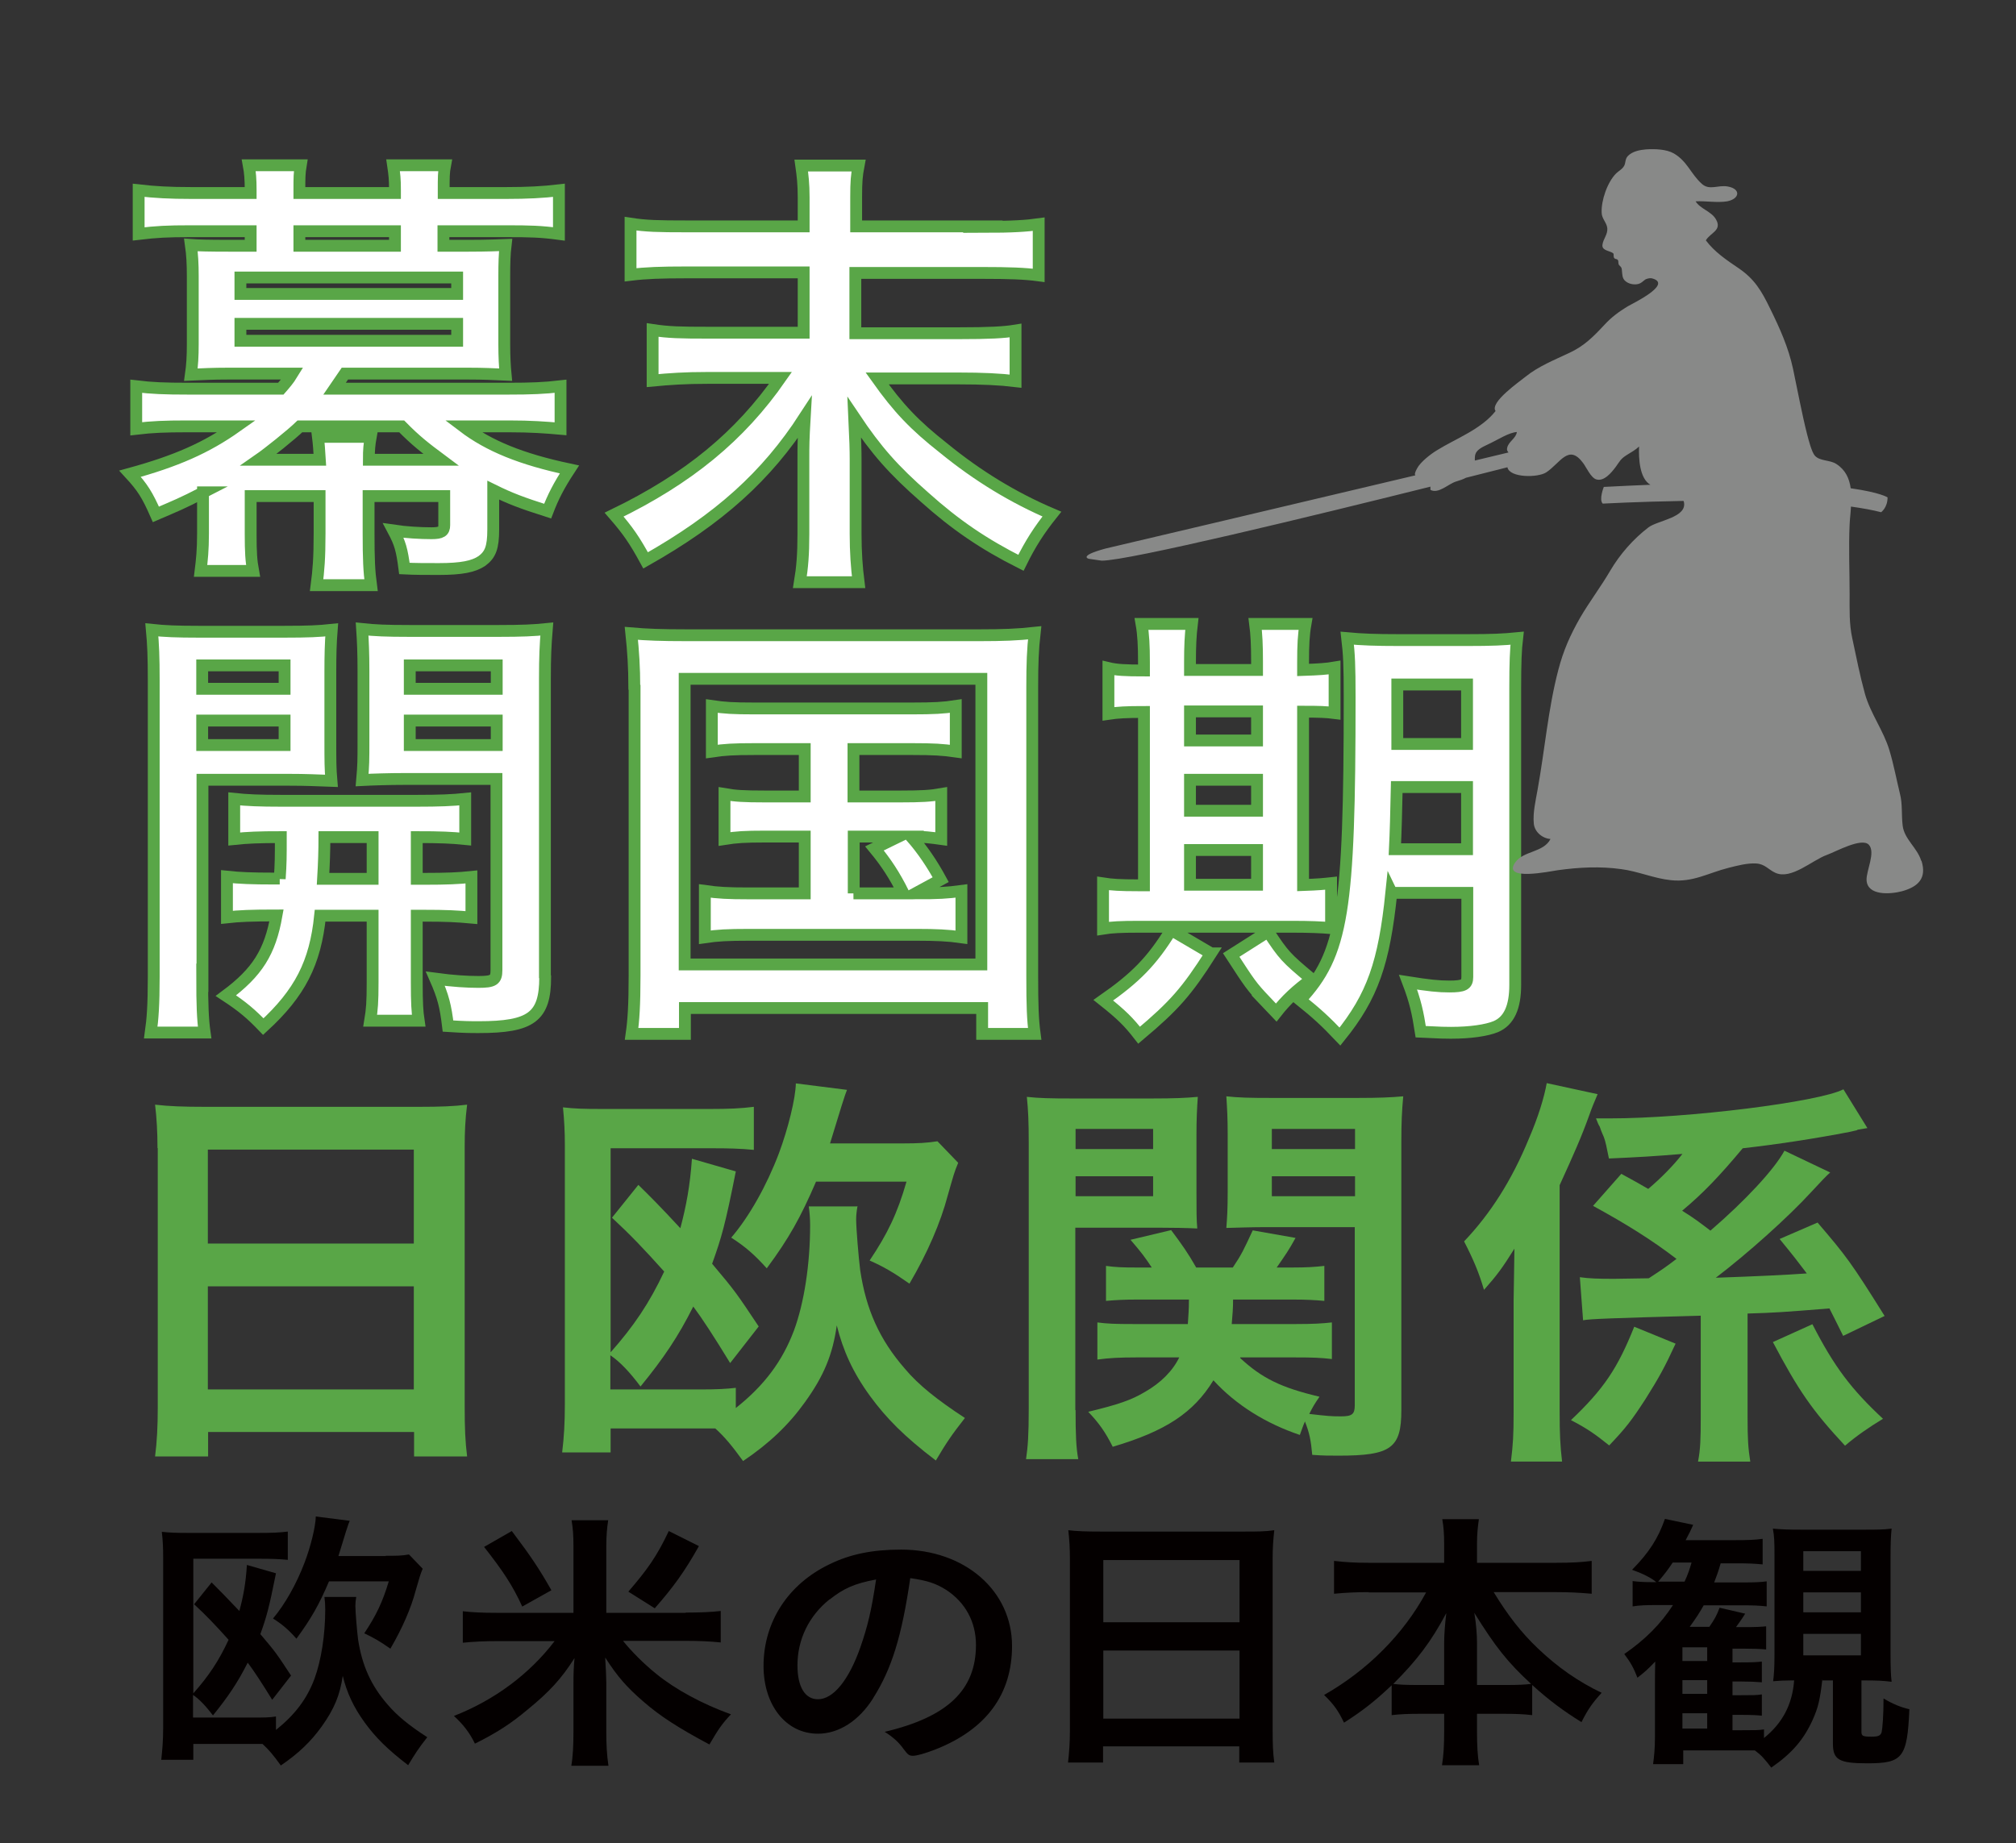 <?xml version="1.0" encoding="UTF-8"?>
<svg id="uuid-7a9945ee-fb6a-49f6-9467-b14c1f7d284c" data-name="レイヤー 2" xmlns="http://www.w3.org/2000/svg" width="74.88" height="68.48" viewBox="0 0 74.88 68.48">
  <rect x="0" y="0" width="74.88" height="68.48" fill="#333333" stroke="none"/>
  <defs>
    <style>
      .uuid-d209327a-2e36-497b-91f8-607f68d202c0 {
        fill: none;
      }

      .uuid-d209327a-2e36-497b-91f8-607f68d202c0, .uuid-8486c756-e978-48c1-a236-f1895fba3f15, .uuid-f38608a5-9a4c-491e-abac-e566a8d99bfb, .uuid-a9574ae1-cf8e-402a-ad19-3f1ee7ddd9af {
        stroke-width: 0px;
      }

      .uuid-d1a5bb38-e1cc-4f13-8f67-ab09ff5135ae {
        fill: #fff;
        stroke: #59a647;
        stroke-miterlimit: 10;
        stroke-width: .44px;
      }

      .uuid-8486c756-e978-48c1-a236-f1895fba3f15 {
        fill: #59a647;
      }

      .uuid-f38608a5-9a4c-491e-abac-e566a8d99bfb {
        fill: #888988;
      }

      .uuid-a9574ae1-cf8e-402a-ad19-3f1ee7ddd9af {
        fill: #040000;
      }
    </style>
  </defs>
  <g id="uuid-b1952240-ced6-49fc-8e19-0b06a611aaef" data-name="レイヤー 2">
    <g>
      <g>
        <path class="uuid-a9574ae1-cf8e-402a-ad19-3f1ee7ddd9af" d="m13.23,59.34c-.02.11-.03.22-.03.32,0,.23.06.93.1,1.25.15.97.48,1.71,1.1,2.42.34.4.8.78,1.47,1.21-.33.42-.45.61-.71,1.04-.77-.59-1.21-1.03-1.61-1.58-.43-.59-.67-1.13-.82-1.74-.1.71-.32,1.24-.78,1.88-.4.56-.87,1.01-1.52,1.45-.28-.39-.44-.58-.68-.8h-2.57v.59h-1.19c.04-.38.07-.72.07-1.17v-6.38c0-.32-.01-.58-.05-.92.29.03.5.04.97.04h2.63c.48,0,.76-.01,1.08-.05v1.05c-.33-.03-.63-.04-1.01-.04h-2.5v5c.57-.64.95-1.21,1.31-1.99-.52-.58-.82-.89-1.28-1.32l.65-.81c.28.28.53.53,1.03,1.06.15-.55.24-1.04.28-1.71l1.08.31c-.26,1.3-.35,1.62-.58,2.26.57.67.6.72,1.14,1.54l-.7.9q-.59-.96-.91-1.38c-.36.72-.73,1.27-1.29,1.96-.26-.34-.5-.6-.74-.76v.84h2.22c.41,0,.63,0,.86-.04v.5c.7-.56,1.15-1.15,1.43-1.9.25-.68.4-1.63.4-2.58,0-.17-.01-.32-.03-.46h1.18Zm1.09-1.54c.42,0,.61,0,.87-.05l.51.53c-.1.24-.11.3-.26.81-.17.65-.5,1.41-.94,2.16-.4-.28-.63-.41-.97-.57.44-.66.68-1.16.91-1.93h-2.22c-.37.87-.66,1.38-1.21,2.13-.29-.33-.52-.53-.87-.75.44-.52.87-1.28,1.17-2.07.23-.6.41-1.34.42-1.72l1.26.16q-.06.11-.42,1.31h1.77Z"/>
        <path class="uuid-a9574ae1-cf8e-402a-ad19-3f1ee7ddd9af" d="m25.46,59.91c.54,0,.99-.02,1.31-.06v1.17c-.37-.04-.8-.06-1.3-.06h-2.33c.31.39.78.86,1.24,1.23.7.57,1.69,1.11,2.77,1.5-.33.35-.46.54-.8,1.12-1.16-.62-1.83-1.05-2.46-1.6-.6-.52-.95-.91-1.41-1.63,0,.09.01.17.01.22q.02.24.03.71v1.85c0,.44.02.85.08,1.24h-1.38c.06-.34.08-.77.08-1.25v-1.82c0-.36.01-.62.04-.93-.49.77-.93,1.25-1.75,1.92-.62.52-1.13.85-1.95,1.26-.19-.4-.44-.72-.78-1.03,1.51-.59,2.81-1.56,3.74-2.78h-2.06c-.56,0-.96.02-1.35.06v-1.17c.33.04.7.06,1.34.06h2.77v-2.48c0-.41-.02-.66-.07-.96h1.36c-.04.27-.07.54-.07.96v2.48h2.95Zm-6.06-.22c-.37-.81-.73-1.34-1.42-2.22l1.03-.59c.71.94,1.03,1.42,1.47,2.2l-1.09.61Zm3.94-.56c.7-.81,1.07-1.33,1.5-2.25l1.12.56c-.53.94-.93,1.5-1.64,2.31l-.97-.61Z"/>
        <path class="uuid-a9574ae1-cf8e-402a-ad19-3f1ee7ddd9af" d="m32.44,63.08c-.54.86-1.29,1.33-2.06,1.33-1.18,0-2.02-1.05-2.02-2.52,0-1.63.91-3.04,2.46-3.78.76-.37,1.58-.54,2.65-.54,2.37,0,4.12,1.53,4.12,3.58,0,1.81-.97,3.11-2.86,3.85-.37.14-.67.23-.82.23-.14,0-.19-.04-.34-.24-.19-.27-.41-.46-.71-.65,2.33-.55,3.39-1.55,3.39-3.23,0-.86-.4-1.58-1.1-2.04-.4-.25-.71-.35-1.34-.44-.32,2.18-.69,3.37-1.38,4.46Zm-1.63-3.66c-.76.61-1.19,1.48-1.19,2.45,0,.8.28,1.26.76,1.26.57,0,1.15-.71,1.58-1.94.27-.78.41-1.36.58-2.51-.8.15-1.2.33-1.72.74Z"/>
        <path class="uuid-a9574ae1-cf8e-402a-ad19-3f1ee7ddd9af" d="m39.74,57.92c0-.38-.02-.73-.06-1.07.33.04.69.05,1.21.05h5.27c.52,0,.85,0,1.17-.05-.04.37-.06.67-.06,1.02v6.4c0,.51.01.84.06,1.21h-1.3v-.6h-5.06v.6h-1.3c.04-.36.07-.73.07-1.21v-6.36Zm1.24,2.35h5.06v-2.31h-5.06v2.31Zm0,3.58h5.06v-2.53h-5.06v2.53Z"/>
        <path class="uuid-a9574ae1-cf8e-402a-ad19-3f1ee7ddd9af" d="m50.84,59.15c-.46,0-.87.02-1.29.06v-1.22c.44.05.77.07,1.29.07h2.8v-.7c0-.39-.02-.63-.07-.92h1.36c-.04.28-.07.54-.07.91v.71h2.95c.54,0,.93-.02,1.31-.07v1.22c-.46-.04-.83-.06-1.31-.06h-2.33c.51.84,1.02,1.5,1.63,2.08.74.71,1.52,1.25,2.38,1.66-.34.37-.52.63-.75,1.09-.69-.43-1.2-.81-1.83-1.38v1.12c-.33-.04-.63-.05-1.09-.05h-.96v.68c0,.48.02.88.08,1.23h-1.38c.06-.37.08-.76.08-1.24v-.67h-.86c-.46,0-.76.01-1.09.05v-1.11c-.62.59-1.08.95-1.77,1.39-.21-.44-.37-.67-.74-1.03,1.62-.92,2.95-2.26,3.79-3.81h-2.13Zm2.8,1.89c0-.3.03-.71.08-1.11-.57,1.07-1.09,1.75-1.97,2.63.26.03.45.04.97.04h.92v-1.56Zm2.27,1.56c.51,0,.69-.01.96-.04-.86-.79-1.33-1.38-2.11-2.64.07.41.1.82.1,1.11v1.57h1.04Z"/>
        <path class="uuid-a9574ae1-cf8e-402a-ad19-3f1ee7ddd9af" d="m67.69,62.37c-.09.79-.16,1.07-.36,1.52-.33.73-.76,1.24-1.54,1.78-.26-.34-.38-.47-.61-.64-.2,0-.33,0-.59,0h-2.07v.51h-1.12c.04-.29.07-.58.07-1.04v-1.96c0-.3,0-.38.01-.81-.31.32-.37.37-.66.6-.14-.36-.26-.58-.49-.88.78-.54,1.35-1.11,1.81-1.82h-.58c-.43,0-.67.01-.92.05v-.94c.24.03.46.04.79.04h.09c-.18-.16-.53-.33-.9-.46.63-.64.97-1.17,1.22-1.89l1.05.22c-.1.22-.12.27-.28.57h1.79c.51,0,.79-.01,1.07-.05v.95c-.31-.03-.54-.04-1.01-.04h-.55c-.09.32-.14.44-.24.71h1.11c.39,0,.61-.01.84-.04v.93c-.26-.03-.52-.04-.86-.04h-1.48c-.17.3-.26.44-.52.8h.73c.19-.28.27-.41.38-.71l.95.22c-.12.2-.17.26-.34.5h.31c.43,0,.6-.01.81-.03v.86c-.21-.02-.48-.03-.82-.03h-.43v.51h.31c.44,0,.59-.01.78-.03v.77c-.23-.02-.47-.03-.78-.03h-.31v.51h.31c.45,0,.59,0,.78-.03v.79c-.18-.02-.38-.03-.78-.03h-.31v.57h.32c.53,0,.65,0,.85-.03v.32c.69-.56,1.05-1.24,1.12-2.14h-.12c-.26,0-.43.01-.66.03.03-.26.05-.46.05-1.02v-3.67c0-.51-.01-.7-.06-.98.31.03.59.04,1.06.04h2.27c.52,0,.78,0,1.08-.04-.03.28-.04.59-.04,1.08v3.56c0,.52.01.79.04,1.05-.33-.04-.54-.05-1.02-.05h-.1v1.91c0,.15.04.18.38.18.25,0,.33-.04.37-.17.03-.13.07-.6.07-1.25.35.21.65.33.96.4-.08,1.8-.24,2.01-1.56,2.01-1.05,0-1.28-.13-1.28-.73v-2.35h-.39Zm-5.12-3.61c.14-.31.18-.44.26-.71h-.7c-.2.3-.28.4-.54.71h.98Zm.84,2.95v-.51h-.92v.51h.92Zm-.92,1.22h.92v-.51h-.92v.51Zm0,1.29h.92v-.57h-.92v.57Zm4.49-5.86h2.14v-.73h-2.14v.73Zm0,1.54h2.14v-.74h-2.14v.74Zm0,1.6h2.14v-.8h-2.14v.8Z"/>
      </g>
      <g>
        <path class="uuid-8486c756-e978-48c1-a236-f1895fba3f15" d="m5.85,42.65c0-.58-.03-1.11-.09-1.61.5.06,1.05.08,1.84.08h7.98c.79,0,1.29-.02,1.77-.08-.07.56-.09,1.02-.09,1.55v9.69c0,.77.02,1.27.09,1.83h-1.97v-.91h-7.65v.91h-1.97c.07-.55.1-1.11.1-1.83v-9.62Zm1.87,3.55h7.65v-3.49h-7.65v3.49Zm0,5.42h7.65v-3.83h-7.65v3.83Z"/>
        <path class="uuid-8486c756-e978-48c1-a236-f1895fba3f15" d="m31.85,44.81c-.03.17-.05.33-.05.49,0,.34.09,1.41.15,1.89.22,1.47.72,2.58,1.66,3.66.51.61,1.22,1.17,2.23,1.83-.5.64-.69.92-1.08,1.58-1.17-.89-1.84-1.57-2.44-2.39-.65-.89-1.01-1.71-1.24-2.63-.15,1.08-.48,1.88-1.18,2.85-.6.84-1.32,1.53-2.3,2.19-.43-.59-.67-.88-1.03-1.21h-3.89v.89h-1.8c.07-.58.1-1.1.1-1.77v-9.66c0-.49-.02-.88-.07-1.39.45.05.75.06,1.48.06h3.98c.72,0,1.15-.02,1.63-.08v1.6c-.5-.05-.96-.06-1.53-.06h-3.79v7.58c.86-.97,1.44-1.83,1.99-3-.79-.88-1.24-1.35-1.94-2l.98-1.22c.43.42.81.8,1.56,1.61.22-.83.36-1.58.43-2.58l1.63.47c-.39,1.97-.53,2.46-.88,3.43.86,1.02.91,1.1,1.73,2.33l-1.06,1.36q-.89-1.46-1.37-2.1c-.55,1.1-1.1,1.92-1.96,2.97-.39-.52-.75-.91-1.12-1.16v1.27h3.36c.62,0,.96-.02,1.3-.06v.75c1.06-.84,1.73-1.74,2.16-2.88.38-1.03.6-2.47.6-3.91,0-.25-.02-.49-.05-.7h1.78Zm1.65-2.33c.63,0,.93-.02,1.32-.08l.77.8c-.15.36-.17.45-.39,1.22-.26.99-.75,2.13-1.42,3.27-.6-.42-.96-.63-1.48-.86.67-1,1.03-1.75,1.37-2.93h-3.36c-.57,1.32-1,2.1-1.83,3.22-.45-.5-.79-.8-1.32-1.14.67-.78,1.32-1.94,1.77-3.13.34-.91.62-2.04.63-2.6l1.9.24q-.08.17-.63,1.99h2.68Z"/>
        <path class="uuid-8486c756-e978-48c1-a236-f1895fba3f15" d="m39.95,52.38c0,.91.02,1.41.1,1.83h-1.94c.07-.47.1-.92.1-1.86v-9.89c0-.8-.02-1.21-.07-1.71.45.05.89.06,1.68.06h2.97c.84,0,1.25-.02,1.7-.06-.03.44-.05.81-.05,1.41v2.13c0,.69,0,1.03.03,1.35-.39-.02-.92-.03-1.51-.03h-3.02v6.78Zm0-9.69h2.88v-.75h-2.88v.75Zm0,1.75h2.88v-.74h-2.88v.74Zm6.11,6.01c.81.75,1.51,1.1,2.95,1.44-.19.28-.24.36-.38.64.7.08.81.09,1.18.09.41,0,.51-.08.51-.41v-6.62h-3.26c-.58,0-1.1.02-1.51.03.03-.39.05-.69.05-1.35v-2.13c0-.58-.02-.94-.05-1.41.45.05.86.06,1.68.06h3.19c.8,0,1.25-.02,1.7-.06-.05.55-.07.97-.07,1.69v9.97c0,1.41-.38,1.69-2.33,1.69-.38,0-.57,0-.98-.03-.05-.55-.1-.8-.27-1.24-.09.2-.1.27-.19.5-1.25-.42-2.37-1.11-3.21-2.03-.74,1.21-1.78,1.89-3.74,2.47-.28-.56-.52-.89-.91-1.3,1.12-.27,1.61-.44,2.11-.74.58-.33,1.03-.78,1.27-1.28h-1.61c-.58,0-1.01.02-1.43.08v-1.38c.36.05.7.06,1.32.06h2.04c.02-.36.04-.49.04-.91h-1.9c-.53,0-.84.02-1.18.05v-1.3c.36.05.62.06,1.15.06h.55c-.26-.39-.36-.53-.79-1.03l1.51-.36c.41.55.63.86.93,1.39h1.36c.33-.49.41-.67.74-1.38l1.59.28c-.24.44-.38.64-.7,1.1h.57c.55,0,.84-.02,1.2-.06v1.3c-.33-.03-.67-.05-1.18-.05h-2.21c0,.31-.02.58-.05.91h2.4c.62,0,.96-.02,1.32-.06v1.36c-.43-.05-.72-.06-1.34-.06h-2.06Zm1.18-7.76h3.09v-.75h-3.09v.75Zm0,1.75h3.09v-.74h-3.09v.74Z"/>
        <path class="uuid-8486c756-e978-48c1-a236-f1895fba3f15" d="m56.22,48.31c0-.27.02-.91.03-1.92-.45.72-.65.99-1.13,1.53-.19-.64-.38-1.1-.74-1.8.98-1.03,1.77-2.27,2.4-3.8.36-.83.58-1.57.67-2.08l1.89.41c-.15.36-.19.44-.31.78-.29.81-.58,1.46-1.1,2.6v8.45c0,.77.02,1.24.09,1.82h-1.9c.08-.64.1-1.02.1-1.8v-4.18Zm6.02,1.6c-.41.89-.62,1.27-1.13,2.08-.5.77-.72,1.06-1.34,1.71-.51-.41-.82-.63-1.42-.94,1.22-1.16,1.73-1.92,2.35-3.47l1.54.63Zm6.73-7.92s-.14.03-.26.06c-1.29.25-2.73.47-3.98.61-.88,1.05-1.46,1.66-2.25,2.32.45.28.67.45,1.05.74,1.29-1.11,2.37-2.27,2.75-2.97l1.7.81q-.14.11-.7.72c-.86.94-2.38,2.3-3.55,3.19q2.28-.08,3.38-.16c-.31-.41-.5-.66-1.01-1.28l1.41-.61c1.06,1.24,1.24,1.47,2.49,3.47l-1.54.74c-.26-.53-.36-.72-.51-1.02-1.73.14-2.04.16-3.04.19v3.87c0,.77.02,1.13.1,1.63h-1.94c.09-.47.1-.85.1-1.63v-3.79c-3.29.09-4.13.12-4.37.17l-.12-1.6c.34.05.7.06,1.27.06q.09,0,1.29-.02c.55-.36.62-.41,1.03-.72-.91-.7-1.89-1.31-3.1-1.97l1.05-1.19c.5.27.69.38,1,.56.45-.38.93-.86,1.27-1.3-1.08.09-1.61.12-2.73.17-.09-.44-.12-.61-.19-.8-.02-.05-.09-.19-.15-.38-.04-.06-.09-.17-.14-.31h.51c2.9,0,7.77-.61,8.68-1.08l.89,1.44-.36.06Zm-1.65,7.21c.81,1.58,1.44,2.41,2.62,3.51-.51.31-.98.63-1.41,1-1.22-1.31-1.73-2.05-2.68-3.85l1.46-.66Z"/>
      </g>
      <rect class="uuid-d209327a-2e36-497b-91f8-607f68d202c0" width="74.88" height="68.48"/>
      <g>
        <path class="uuid-d1a5bb38-e1cc-4f13-8f67-ab09ff5135ae" d="m7.56,18.29c-.81.42-1.03.5-1.77.82-.32-.73-.5-1.01-.96-1.51,1.71-.47,2.83-.96,3.96-1.76h-1.84c-.83,0-1.3.02-1.89.09v-1.58c.58.07,1.04.09,1.95.09h3.42c.14-.16.29-.33.43-.56h-2.38c-.58,0-.94.02-1.39.04.05-.35.07-.68.07-1.13v-2.54c0-.45-.02-.8-.07-1.15.27.02.68.03,1.39.03h.83v-.54h-2.27c-.81,0-1.22.02-1.89.1v-1.62c.61.07,1.15.1,1.95.1h2.21v-.12c0-.38-.02-.64-.07-.91h1.93c-.05.3-.05.47-.05.91v.12h3.55v-.12c0-.4-.02-.57-.07-.91h1.93c-.05.26-.05.47-.05.91v.12h2.32c.78,0,1.37-.03,1.96-.1v1.62c-.67-.09-1.1-.1-1.91-.1h-2.38v.54h.94c.7,0,1.1-.02,1.37-.03-.04.33-.05.68-.05,1.15v2.54c0,.47.02.82.05,1.13-.45-.02-.81-.04-1.39-.04h-4.58q-.22.33-.38.56h6.43c.88,0,1.35-.02,1.96-.09v1.58c-.56-.05-1.1-.09-1.91-.09h-1.71c.96.73,2.16,1.22,3.95,1.6-.4.61-.61,1.03-.81,1.55-.97-.31-1.39-.47-2.02-.78v1.46c0,.68-.11.94-.42,1.17-.31.21-.76.3-1.6.3-.5,0-.9,0-1.28-.02-.09-.7-.16-.94-.41-1.41.47.07,1.01.1,1.42.1.36,0,.47-.07.47-.3v-1.08h-2.81v1.38c0,.96.02,1.41.09,1.93h-2.02c.07-.54.11-.99.11-1.93v-1.38h-2.56v1.39c0,.7.02,1.01.09,1.39h-1.95c.05-.4.09-.77.09-1.39v-1.53Zm1.37-7.37h8.05v-.61h-8.05v.61Zm0,1.74h8.05v-.63h-8.05v.63Zm2.95,4.42c-.02-.33-.04-.61-.07-.85h1.96c-.05.28-.07.47-.07.85h2.68c-.59-.44-.94-.71-1.46-1.24h-3.78c-.32.31-1.17.99-1.53,1.24h2.27Zm2.79-8.49h-3.55v.54h3.55v-.54Z"/>
        <path class="uuid-d1a5bb38-e1cc-4f13-8f67-ab09ff5135ae" d="m36.49,8.43c1.13,0,1.66-.04,2.09-.1v1.9c-.52-.07-1.12-.09-2.07-.09h-4.74v2.24h3.84c1.14,0,1.68-.03,2.11-.1v1.88c-.58-.07-1.23-.1-2.11-.1h-3.03c.79,1.11,1.39,1.74,2.47,2.59,1.26,1.03,2.59,1.84,4.02,2.45-.47.59-.79,1.08-1.15,1.81-1.39-.7-2.43-1.41-3.58-2.44-1.15-1.01-1.78-1.72-2.61-2.96.04.85.05,1.22.05,1.53v2.8c0,.66.04,1.24.11,1.79h-2.18c.09-.54.13-1.03.13-1.79v-2.77c0-.54,0-.71.05-1.57-1.42,2.19-3.17,3.77-5.91,5.32-.41-.75-.65-1.1-1.17-1.7,2.76-1.34,4.67-2.91,6.18-5.08h-2.7c-.85,0-1.42.04-2.05.1v-1.88c.59.09,1.04.1,2.04.1h3.57v-2.24h-4.36c-.94,0-1.5.02-2.07.09v-1.9c.58.09,1.04.1,2.05.1h4.38v-1.08c0-.5-.04-.83-.09-1.18h2.13c-.07.37-.09.59-.09,1.18v1.08h4.72Z"/>
        <path class="uuid-d1a5bb38-e1cc-4f13-8f67-ab09ff5135ae" d="m7.51,36.32c0,.99.02,1.55.09,2.04h-2c.07-.49.11-1.03.11-2.07v-11.01c0-.89-.02-1.34-.07-1.88.47.05.92.07,1.76.07h3.14c.92,0,1.31-.02,1.78-.07-.04.5-.05.96-.05,1.55v2.56c0,.77,0,1.04.04,1.5-.56-.02-.94-.04-1.58-.04h-3.21v7.36Zm0-10.73h3.06v-.87h-3.06v.87Zm0,2.09h3.06v-.91h-3.06v.91Zm2.88,4.97c.04-.59.04-.8.04-1.55-.81,0-1.26.02-1.73.07v-1.49c.47.05.94.07,1.75.07h5.03c.85,0,1.32-.02,1.8-.07v1.49c-.49-.05-.92-.07-1.8-.07v1.55h.25c.87,0,1.3-.02,1.78-.07v1.51c-.54-.05-.92-.07-1.78-.07h-.25v2.47c0,.77.02,1.1.07,1.43h-1.8c.07-.42.09-.7.09-1.43v-2.47h-1.95c-.18,1.76-.75,2.87-2.11,4.12-.45-.47-.78-.75-1.39-1.15,1.17-.87,1.64-1.62,1.88-2.98-.94,0-1.39.02-1.84.07v-1.51c.47.05.9.07,1.78.07h.18Zm1.66-1.55q0,.71-.05,1.55h1.84v-1.55h-1.78Zm8.2,5.2c0,1.48-.52,1.86-2.47,1.86-.29,0-.52,0-1.14-.04-.09-.75-.18-1.1-.47-1.76.67.09,1.19.12,1.6.12.56,0,.67-.07.67-.44v-7.1h-3.41c-.58,0-1.19.02-1.58.04.05-.57.05-.7.05-1.5v-2.56c0-.66-.02-1.1-.05-1.55.47.05.88.07,1.76.07h3.32c.86,0,1.29-.02,1.78-.07-.05.61-.07,1.02-.07,1.86v11.05Zm-5.03-10.71h3.23v-.87h-3.23v.87Zm0,2.09h3.23v-.91h-3.23v.91Z"/>
        <path class="uuid-d1a5bb38-e1cc-4f13-8f67-ab09ff5135ae" d="m23.56,25.53c0-.71-.04-1.34-.11-2,.58.05,1.1.07,2.04.07h10.9c.85,0,1.4-.02,2.04-.09-.07.61-.09,1.16-.09,2.02v10.72c0,1.13.02,1.63.09,2.16h-1.95v-.96h-11.04v.96h-1.98c.07-.49.11-1.06.11-2.17v-10.7Zm1.87,10.3h11.02v-10.61h-11.02v10.61Zm2.58-8c-.76,0-1.1.02-1.57.09v-1.69c.47.07.79.09,1.57.09h5.87c.79,0,1.17-.02,1.62-.09v1.69c-.49-.07-.83-.09-1.6-.09h-2.2v1.76h1.76c.76,0,1.1-.02,1.5-.09v1.67c-.36-.05-.67-.09-1.12-.09.43.49.79,1.03,1.1,1.6l-.94.51c.85,0,1.19-.02,1.71-.09v1.72c-.49-.07-.96-.09-1.64-.09h-6.27c-.77,0-1.15.02-1.62.09v-1.72c.49.07.86.09,1.62.09h2.09v-2.11h-1.5c-.72,0-1.04.02-1.48.09v-1.67c.4.07.72.09,1.48.09h1.5v-1.76h-1.89Zm3.69,5.36h1.86c-.34-.68-.65-1.15-1.08-1.67l.9-.44h-1.67v2.11Z"/>
        <path class="uuid-d1a5bb38-e1cc-4f13-8f67-ab09ff5135ae" d="m42.49,24.59c0-.59-.02-1.01-.09-1.41h1.87c-.05.42-.07.82-.07,1.43v.28h2.49v-.3c0-.64-.02-1.03-.07-1.41h1.87c-.07.4-.09.78-.09,1.43v.28c.59-.02.88-.04,1.17-.09v1.69c-.31-.04-.56-.05-1.17-.05v6.44c.58-.02.76-.04,1.04-.07v1.67c-.36-.03-.76-.05-1.46-.05h-5.66c-.72,0-1.04.02-1.35.07v-1.68c.32.05.63.07,1.3.07h.22v-6.44c-.65,0-.99.02-1.32.07v-1.7c.29.07.63.09,1.32.09v-.3Zm2.49,10.83c-.9,1.41-1.35,1.93-2.67,3.04-.38-.49-.65-.76-1.33-1.3,1.19-.83,1.8-1.44,2.52-2.61l1.48.87Zm1.71-7.91v-1.08h-2.49v1.08h2.49Zm0,2.61v-1.15h-2.49v1.15h2.49Zm0,2.75v-1.29h-2.49v1.29h2.49Zm.32,4.33c-.54-.57-.59-.66-1.28-1.72l1.37-.87c.59.89.65.96,1.62,1.77-.56.4-.96.78-1.32,1.24l-.4-.42Zm4.67-4.05c-.27,2.63-.7,3.86-1.91,5.36-.54-.57-.87-.87-1.48-1.36,1.59-1.71,1.84-3.29,1.84-11.25,0-1.18-.02-1.6-.09-2.19.54.05,1.04.07,1.93.07h2.52c.94,0,1.35-.02,1.86-.07-.05.42-.07.92-.07,1.83v11.05c0,.83-.23,1.34-.72,1.55-.34.14-.94.23-1.67.23-.25,0-.27,0-1.12-.04-.11-.71-.2-1.13-.47-1.84.76.12,1.13.16,1.53.16.54,0,.67-.07.67-.35v-3.13h-2.81Zm.2-3.91c-.02.98-.04,1.69-.07,2.31h2.68v-2.31h-2.61Zm2.61-3.81h-2.59v2.21h2.59v-2.21Z"/>
      </g>
      <path class="uuid-f38608a5-9a4c-491e-abac-e566a8d99bfb" d="m71.36,31.98c-.15-.49-.63-.8-.69-1.31-.05-.41,0-.79-.1-1.18-.13-.53-.23-1.08-.39-1.61-.22-.74-.7-1.36-.91-2.1-.19-.69-.32-1.36-.47-2.06-.12-.54-.1-1.09-.1-1.65,0-.86-.04-1.73,0-2.59.01-.21.04-.43.05-.66.43.06.81.13,1.12.21,0,0,.24-.17.24-.55,0,0-.25-.18-1.37-.34-.05-.36-.19-.68-.53-.9-.24-.16-.61-.1-.8-.31-.12-.13-.24-.61-.29-.8-.2-.79-.35-1.62-.52-2.42-.17-.8-.5-1.53-.86-2.26-.32-.66-.58-1.09-1.17-1.49-.44-.3-.88-.59-1.21-1.03.17-.29.62-.37.37-.79-.17-.29-.58-.38-.75-.66.37-.02.8.06,1.17,0,.47-.09.52-.46.03-.55-.37-.07-.68.16-.97-.1-.41-.37-.54-.84-1.04-1.13-.28-.16-.71-.17-1.03-.15-.23.02-.51.07-.68.25-.11.12-.07.26-.14.37-.08.13-.16.15-.29.27-.33.33-.56,1.01-.54,1.46,0,.22.19.37.21.58.02.23-.15.39-.18.61-.03.2.21.22.35.29.1.05.05.07.07.17.03.1.11.05.15.11.04.05,0,.13.05.19.06.07.09.07.1.17.02.16,0,.32.14.43.11.09.27.13.42.11.1-.01.17-.06.24-.12.03-.02.07-.06.1-.07.08-.03.17-.05.25-.02.72.22-.74.92-.93,1.03-.33.2-.6.4-.86.68-.41.44-.75.79-1.31,1.05-.55.26-1.15.5-1.62.88-.22.18-1.35.96-1.12,1.28-.53.68-1.49,1.03-2.18,1.46-.23.14-.61.43-.74.68-.08.15-.09.21-.06.25-4.67,1.11-11.51,2.72-11.51,2.72-1.03.28-.62.38-.62.38l.48.07c1.01,0,7.8-1.65,12.21-2.75,0,.03,0,.07,0,.12.3.16.66-.22.95-.31.13-.04.26-.08.37-.14.61-.15,1.13-.29,1.54-.39.08.4,1.14.39,1.44.19.52-.34.83-1.08,1.37-.35.12.16.29.55.49.61.29.09.57-.26.72-.46.16-.22.18-.3.42-.45.16-.1.31-.18.45-.31-.02.45.02,1.19.42,1.42-.54.02-1.12.05-1.73.08,0,0-.19.47-.04.62,0,0,1.29-.07,3-.1,0,0,0,.01.01.02.16.6-.98.7-1.32.97-.56.43-1.05.99-1.41,1.6-.35.6-.77,1.15-1.12,1.75-.37.65-.62,1.21-.81,1.94-.38,1.45-.5,2.96-.77,4.45-.07.4-.18.85-.14,1.26.03.31.32.55.62.57-.26.51-1,.43-1.31.87-.5.71,1.3.33,1.58.29.79-.11,1.58-.15,2.36-.04.62.08,1.23.35,1.84.41.82.09,1.39-.27,2.15-.46.32-.08.69-.18,1.02-.16.33.02.45.23.72.35.59.26,1.37-.48,1.91-.67.33-.12,1.28-.65,1.55-.38.27.28-.1.98-.08,1.32.03.58.87.53,1.32.41.61-.17.92-.49.72-1.13Zm-16.51-15.2c.11-.15.39-.25.54-.33.27-.13.66-.38.95-.4-.03.24-.31.35-.36.59-.02.08.01.12.05.17-.33.08-.76.18-1.25.3,0-.11-.01-.22.07-.33Z"/>
    </g>
  </g>
</svg>